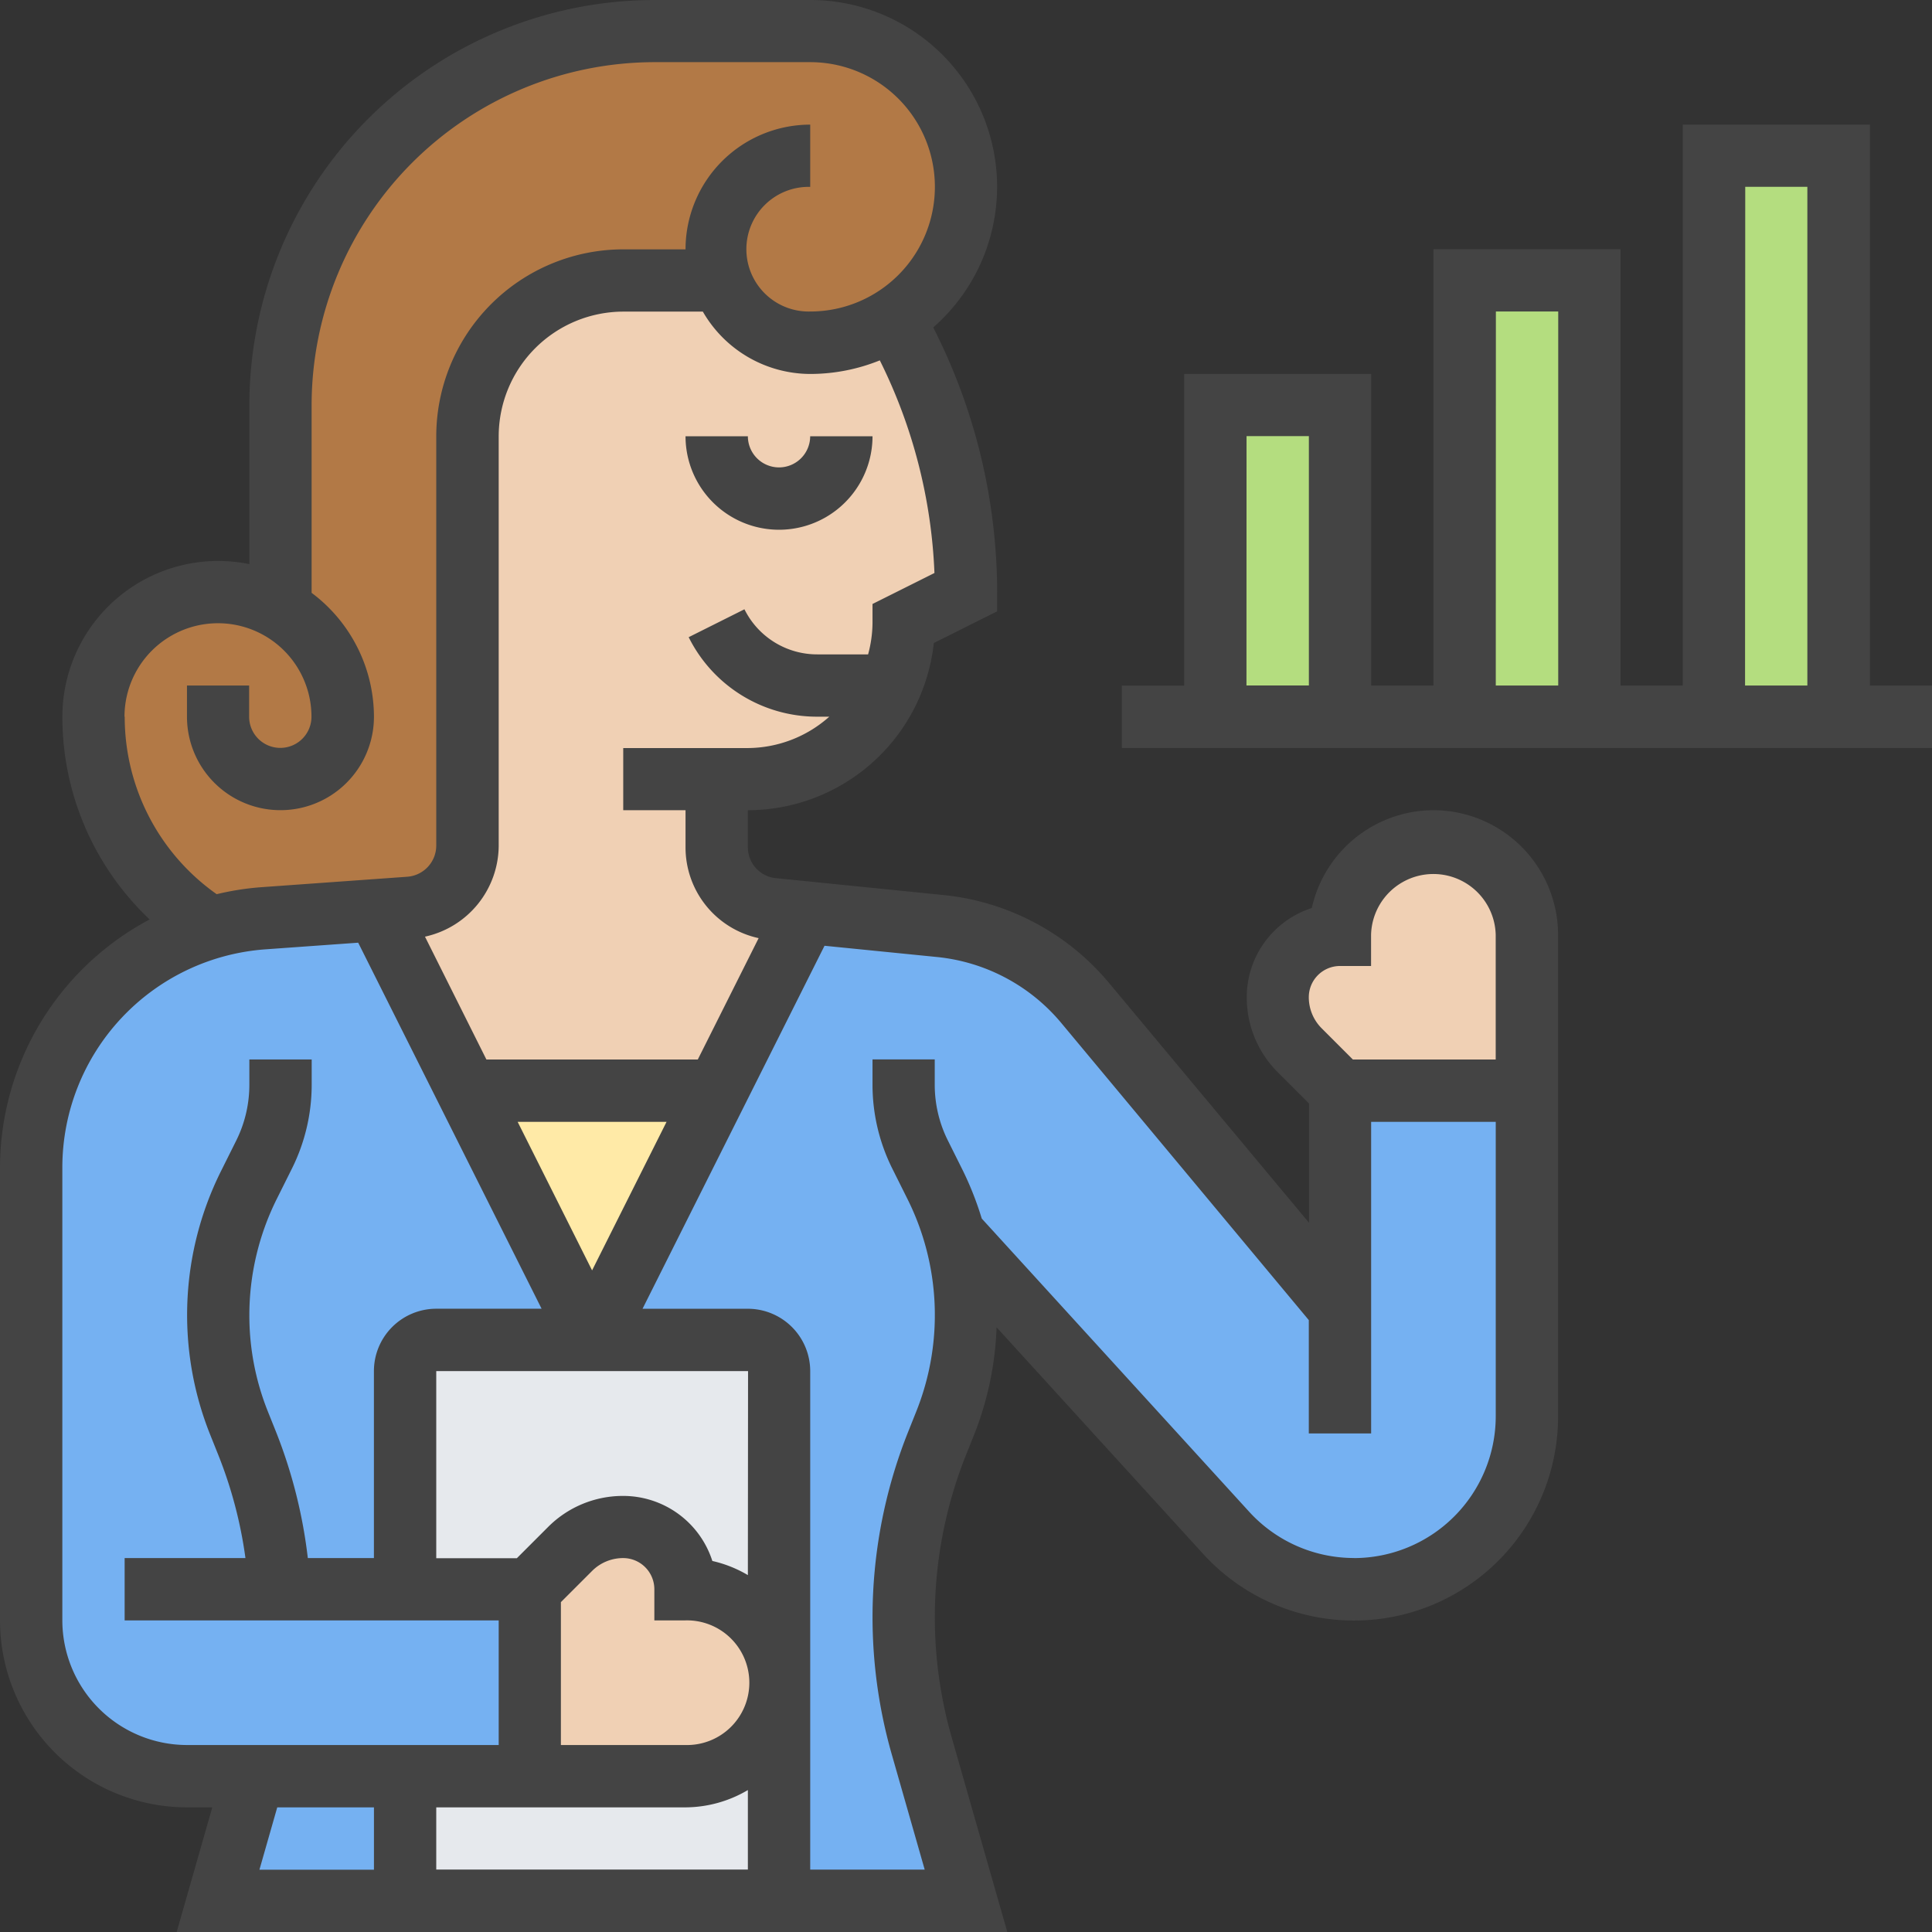<svg xmlns="http://www.w3.org/2000/svg" width="53.462" height="53.462" viewBox="0 0 53.462 53.462"><rect x="0" y="0" width="53.462" height="53.462" fill="#333333" stroke="none"/><defs><style>.a{fill:#b27946;}.b{fill:#75b1f2;}.c{fill:#ffeaa7;}.d{fill:#e6e9ed;}.e{fill:#f0d0b4;}.f{fill:#b4dd7f;}.g{fill:#444;}</style></defs><g transform="translate(-1 -1)"><g transform="translate(1.862 1.862)"><g transform="translate(1.725)"><path class="a" d="M8.682,26.549a6.8,6.8,0,0,0-1.457.267v-.009a6.937,6.937,0,0,1-2.337-2.458A6.815,6.815,0,0,1,4,20.97a3.444,3.444,0,0,1,5.174-2.984V12.348A10.345,10.345,0,0,1,19.521,2h4.311a4.317,4.317,0,0,1,3.053,7.364,4.035,4.035,0,0,1-.742.586,4.294,4.294,0,0,1-2.311.673A2.581,2.581,0,0,1,22,9.864a2.447,2.447,0,0,1-.6-.966H18.659a4.313,4.313,0,0,0-4.311,4.311V24.54a1.717,1.717,0,0,1-1.6,1.716l-.905.069Z" transform="translate(-4 -2)"/></g><g transform="translate(5.174 48.288)"><path class="b" d="M13.174,58v3.449H8L8.983,58Z" transform="translate(-8 -58)"/></g><g transform="translate(0 24.325)"><path class="b" d="M2,49.862V37.315A6.894,6.894,0,0,1,6.95,30.7a6.8,6.8,0,0,1,1.457-.267l3.156-.224,2.5,4.993,3.458,6.9H13.21a.865.865,0,0,0-.862.862V49H15.8v5.174H6.311A4.313,4.313,0,0,1,2,49.862Z" transform="translate(-2 -30.21)"/></g><g transform="translate(15.521 24.394)"><path class="b" d="M40.7,41.25V35.214h5.174v9.011a4.785,4.785,0,0,1-8.321,3.225l-7.511-8.235a7.937,7.937,0,0,1,.31,2.207,8.067,8.067,0,0,1-.578,2.992l-.216.552a12.91,12.91,0,0,0-.431,8.373l1.224,4.294H25.174V42.974a.865.865,0,0,0-.862-.862H20l3.458-6.9,2.466-4.924,3.691.371A6,6,0,0,1,33.65,32.8Z" transform="translate(-20 -30.29)"/></g><g transform="translate(12.063 29.318)"><path class="c" d="M22.906,36l-3.458,6.9L15.99,36Z" transform="translate(-15.99 -36)"/></g><g transform="translate(10.348 45.702)"><path class="d" d="M24.348,55v6.036H14V57.587h7.761A2.591,2.591,0,0,0,24.348,55Z" transform="translate(-14 -55)"/></g><g transform="translate(10.348 36.216)"><path class="d" d="M24.348,44.862v8.623A2.591,2.591,0,0,0,21.761,50.9a1.737,1.737,0,0,0-1.725-1.725,2.075,2.075,0,0,0-1.475.612L17.449,50.9H14V44.862A.865.865,0,0,1,14.862,44h8.623A.865.865,0,0,1,24.348,44.862Z" transform="translate(-14 -44)"/></g><g transform="translate(34.492 22.42)"><path class="e" d="M48.9,30.587V34.9H43.725l-1.112-1.112A2.075,2.075,0,0,1,42,32.311a1.737,1.737,0,0,1,1.725-1.725,2.587,2.587,0,0,1,5.174,0Z" transform="translate(-42 -28)"/></g><g transform="translate(13.797 41.39)"><path class="e" d="M24.14,52.483A2.587,2.587,0,0,1,22.311,56.9H18V51.725l1.112-1.112A2.075,2.075,0,0,1,20.587,50a1.737,1.737,0,0,1,1.725,1.725,2.581,2.581,0,0,1,1.828.759Z" transform="translate(-18 -50)"/></g><g transform="translate(9.563 6.898)"><path class="e" d="M27.309,21.21a4.247,4.247,0,0,1-.9,1.328A4.33,4.33,0,0,1,23.36,23.8H22.5v1.888A1.722,1.722,0,0,0,24.05,27.4l.923.095L22.506,32.42H15.591l-2.5-4.993L14,27.358a1.717,1.717,0,0,0,1.6-1.716V14.311A4.313,4.313,0,0,1,19.911,10h2.742a2.447,2.447,0,0,0,.6.966,2.581,2.581,0,0,0,1.828.759,4.294,4.294,0,0,0,2.311-.673,15.751,15.751,0,0,1,2,7.571l-1.725.862A4.26,4.26,0,0,1,27.309,21.21Z" transform="translate(-13.09 -10)"/></g><g transform="translate(46.564 3.449)"><path class="f" d="M56,6h3.449V21.521H56Z" transform="translate(-56 -6)"/></g><g transform="translate(39.665 6.898)"><path class="f" d="M48,10h3.449V22.072H48Z" transform="translate(-48 -10)"/></g><g transform="translate(32.767 10.348)"><path class="f" d="M40,14h3.449v8.623H40Z" transform="translate(-40 -14)"/></g></g><g transform="translate(1 1)"><path class="g" d="M25.587,15.862A.863.863,0,0,1,24.725,15H23a2.587,2.587,0,0,0,5.174,0H26.449A.863.863,0,0,1,25.587,15.862Z" transform="translate(-4.03 -2.928)"/><path class="g" d="M40.665,23.42A3.456,3.456,0,0,0,37.3,26.127a2.592,2.592,0,0,0-1.8,2.466,2.923,2.923,0,0,0,.862,2.082l.862.862v3.3L31.7,28.213a6.864,6.864,0,0,0-4.614-2.448L22.47,25.3a.859.859,0,0,1-.775-.858V23.42a5.182,5.182,0,0,0,5.145-4.626l1.753-.877v-.533a16.187,16.187,0,0,0-1.769-7.323A5.169,5.169,0,0,0,23.42,1H19.108A11.223,11.223,0,0,0,7.9,12.21v4.4a4.312,4.312,0,0,0-5.174,4.224,7.705,7.705,0,0,0,2.416,5.609A7.785,7.785,0,0,0,1,33.292V45.839a5.179,5.179,0,0,0,5.174,5.174h.7l-.985,3.449H28.874l-1.54-5.389a12.093,12.093,0,0,1,.4-7.817l.222-.556a8.882,8.882,0,0,0,.621-2.971L34.294,44a5.647,5.647,0,0,0,9.821-3.805V26.869a3.453,3.453,0,0,0-3.449-3.449Zm-2.587,4.311h.862v-.862a1.725,1.725,0,0,1,3.449,0v3.449H38.436l-.862-.862a1.213,1.213,0,0,1-.357-.862A.863.863,0,0,1,38.079,27.731ZM26.858,16.856l-1.714.857v.533a3.4,3.4,0,0,1-.122.862h-1.4A2.246,2.246,0,0,1,21.6,17.86l-1.543.772a3.966,3.966,0,0,0,3.562,2.2h.329A3.416,3.416,0,0,1,21.7,21.7H18.246V23.42H19.97v1.026a2.568,2.568,0,0,0,2.023,2.514l-1.684,3.359H14.46l-1.7-3.4A2.591,2.591,0,0,0,14.8,24.4V13.072a3.453,3.453,0,0,1,3.449-3.449h2.2a3.438,3.438,0,0,0,2.97,1.725,5.137,5.137,0,0,0,1.927-.376,14.49,14.49,0,0,1,1.512,5.884ZM19.97,51.013a3.414,3.414,0,0,0,1.725-.479v2.2H13.072V51.013Zm-3.449-5.679.862-.862a1.213,1.213,0,0,1,.862-.357.863.863,0,0,1,.862.862v.862h.862a1.725,1.725,0,1,1,0,3.449H16.521Zm5.174-.748a3.4,3.4,0,0,0-.983-.391,2.592,2.592,0,0,0-2.466-1.8,2.923,2.923,0,0,0-2.082.862l-.862.862h-2.23V38.941H21.7Zm-2.25-12.543-2.061,4.111-2.06-4.111Zm-15-11.21a2.587,2.587,0,1,1,5.174,0,.862.862,0,1,1-1.725,0V19.97H6.174v.862a2.587,2.587,0,0,0,5.174,0,4.291,4.291,0,0,0-1.725-3.427v-5.2a9.5,9.5,0,0,1,9.485-9.485H23.42a3.449,3.449,0,0,1,0,6.9,1.725,1.725,0,1,1,0-3.449V4.449A3.452,3.452,0,0,0,19.97,7.9H18.246a5.179,5.179,0,0,0-5.174,5.174V24.4a.866.866,0,0,1-.8.861l-4.064.291a7.691,7.691,0,0,0-1.212.192,6,6,0,0,1-2.545-4.912ZM2.725,45.839V33.292A6.056,6.056,0,0,1,8.33,27.271l2.582-.185,5.075,10.129H13.072a1.726,1.726,0,0,0-1.725,1.725v5.174H9.518a13.8,13.8,0,0,0-.883-3.5l-.222-.554A7.139,7.139,0,0,1,7.9,37.391a7.215,7.215,0,0,1,.759-3.214l.419-.84a5.2,5.2,0,0,0,.547-2.314v-.706H7.9v.706a3.46,3.46,0,0,1-.365,1.543l-.419.84a8.916,8.916,0,0,0-.3,7.294l.222.555a12.054,12.054,0,0,1,.754,2.859H4.449v1.725H14.8v3.449H6.174a3.453,3.453,0,0,1-3.449-3.449Zm5.947,5.174h2.676v1.725H8.179Zm29.795-6.9a3.928,3.928,0,0,1-2.9-1.28l-7.4-8.113a8.928,8.928,0,0,0-.516-1.315l-.419-.84a3.444,3.444,0,0,1-.366-1.543v-.706H25.144v.706a5.2,5.2,0,0,0,.547,2.314l.419.84a7.184,7.184,0,0,1,.245,5.882l-.222.556a13.83,13.83,0,0,0-.457,8.93l.912,3.191H23.42v-13.8A1.726,1.726,0,0,0,21.7,37.216H18.78l5.036-10.045,3.1.31a5.146,5.146,0,0,1,3.46,1.837l6.841,8.212v3.136h1.725V32.043H42.39v8.149A3.928,3.928,0,0,1,38.467,44.115Z" transform="translate(-1 -1)"/><path class="g" d="M57.7,20.521V5H52.521V20.521H50.8V8.449H45.623V20.521H43.9V11.9H38.725v8.623H37v1.725H59.42V20.521Zm-3.449-13.8H55.97v13.8H54.246Zm-6.9,3.449h1.725V20.521H47.348Zm-6.9,3.449h1.725v6.9H40.449Z" transform="translate(-5.957 -1.551)"/></g></g></svg>